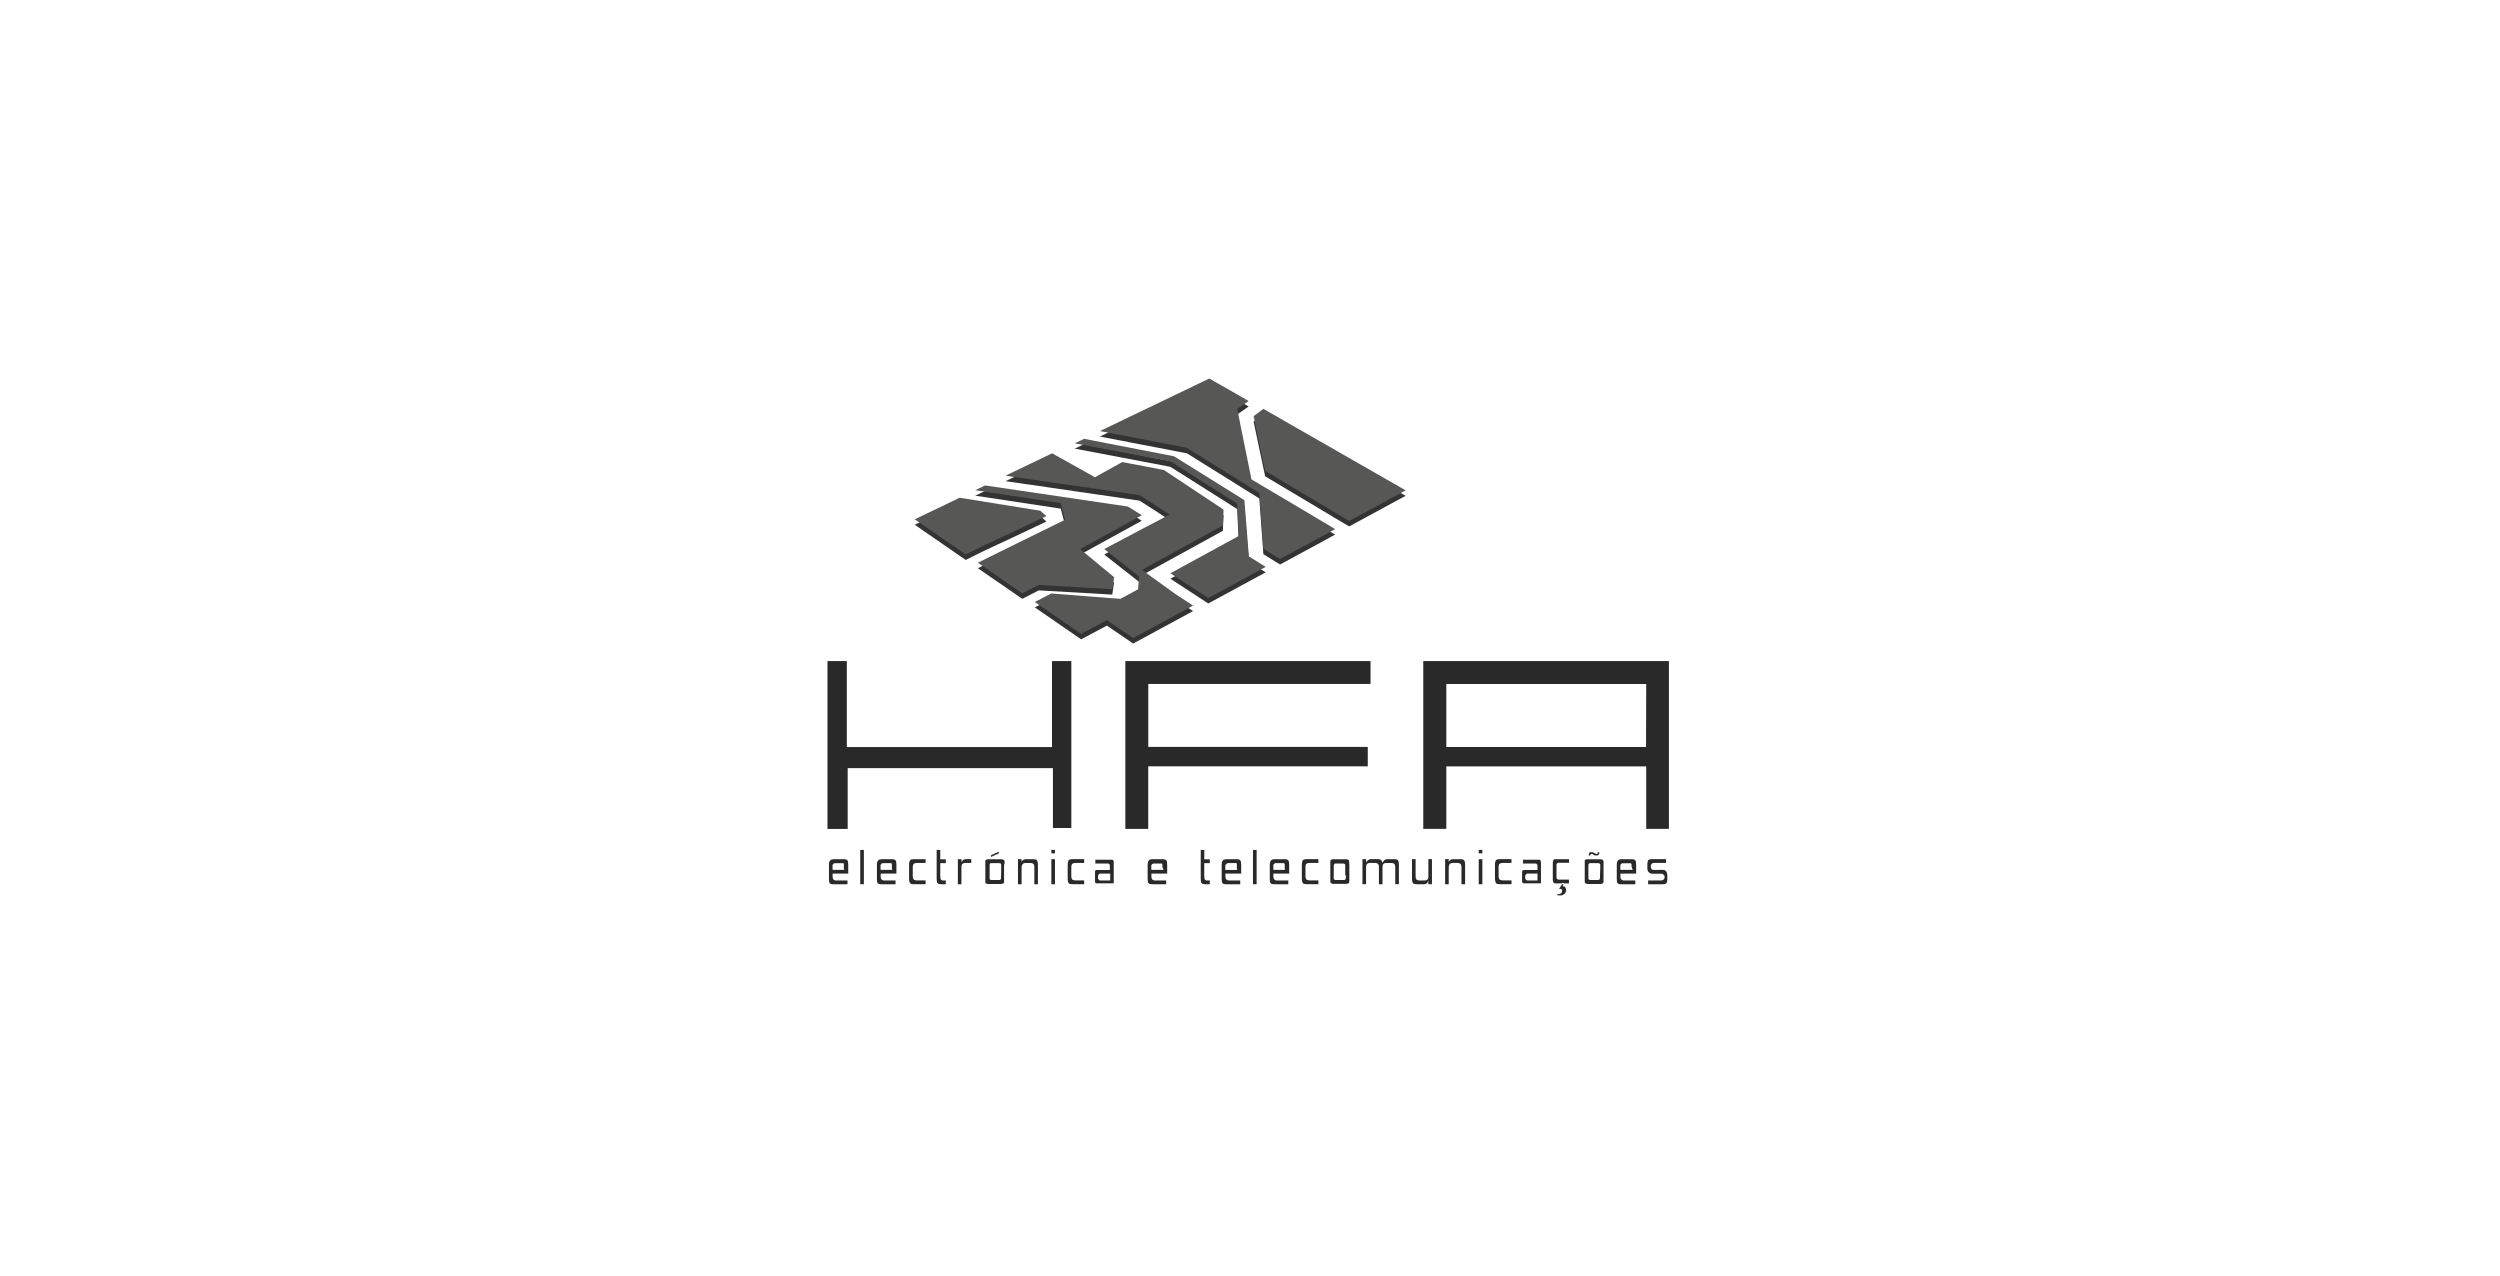 <svg xmlns="http://www.w3.org/2000/svg" xmlns:xlink="http://www.w3.org/1999/xlink" width="284" height="145" viewBox="0 0 284 145">
  <defs>
    <clipPath id="clip-path">
      <path id="Caminho_619" data-name="Caminho 619" d="M37.709,17.733l.328.2,1.578.987-6.522,3.534-4.3-2.81,7.752-4.232-.161-3.681-7.591-4.8L17.927,4.884l1.064-.512L29.2,6.355l7.995,4.98.492,6.169Z" transform="translate(-17.927 -4.371)" fill="none"/>
    </clipPath>
    <linearGradient id="linear-gradient" x1="-1.013" y1="2.062" x2="-0.952" y2="2.062" gradientUnits="objectBoundingBox">
      <stop offset="0" stop-color="#e0e0e0"/>
      <stop offset="0.5" stop-color="#a3a2a2"/>
      <stop offset="1" stop-color="#575756"/>
    </linearGradient>
    <clipPath id="clip-path-2">
      <path id="Caminho_620" data-name="Caminho 620" d="M39.844,13.8l-.052-.03-.139-.081-.221-.132-.295-.177-.357-.213-.407-.246-.458-.27-.489-.295-1.045-.622L35.313,11.1l-1.02-.608-.467-.279L33.4,9.955l-.376-.226-.317-.191-.246-.147-.169-.1-.081-.049L32.2,9.221l-.019-.088-.033-.158L32.1,8.755l-.058-.276-.067-.321L31.9,7.8,31.731,7l-.183-.865-.182-.86-.169-.8-.077-.36-.066-.318-.06-.276L30.948,3.3l-.033-.158L30.9,3.046l.006-.027.063-.044.1-.077.279-.207.31-.232.249-.183.078-.056.025-.022.027.016.077.044.125.074.172.1.213.125.255.144.293.169.329.186.364.207.393.229.87.5.961.552,1.034.592,1.089.622,1.124.641,2.263,1.3,1.1.63,1.056.6.986.567.9.516.794.456.354.2.317.18.282.161.24.141.2.114.155.088.11.063.06.033-.008.019-.091.052-.166.088-.224.121-.284.155-.332.18-.371.2-.827.45-.892.486-.89.481-.829.45-.371.2-.331.18-.28.155-.229.124-.165.089-.092.047h-.041l-.1-.063-.172-.1-.224-.133-.254-.15-.531-.313-.235-.139-.194-.114-.13-.077Z" transform="translate(-30.896 -2.198)" fill="none"/>
    </clipPath>
    <linearGradient id="linear-gradient-2" x1="-2.505" y1="2.819" x2="-2.423" y2="2.819" xlink:href="#linear-gradient"/>
    <clipPath id="clip-path-3">
      <path id="Caminho_621" data-name="Caminho 621" d="M32.315,21.477l.036.022.1.066.342.224.9.589.357.232.11.071.049.033-.011.008-.074.039-.133.074-.183.1-.512.279-.663.357-.762.412-.821.447-1.634.887-.724.39-.6.328-.243.132-.193.1-.139.077-.085.045-.041,0-.121-.085-.21-.143-.28-.188-.688-.464-.721-.494-.327-.221-.276-.188-.207-.139-.118-.081-.03-.006-.1.055-.191.1-.262.139-.658.353-.715.379-.328.174-.279.15-.218.114-.133.074-.039.011-.049-.033-.1-.067-.317-.216-.45-.309-.548-.379-.614-.425-1.28-.882-.6-.412-.523-.362-.415-.287-.273-.183-.071-.049-.017-.014.036-.022.1-.052.15-.081.406-.205.456-.237L17.8,21.5l.154-.081.107-.055.045-.022h.022l.091.008.158.011.221.019.6.047.769.06.884.066,1.913.15.921.071.831.066.685.052.277.022.216.019.155.011.088.008.038-.011.085-.045.143-.077.417-.224.489-.265.461-.251.183-.1.136-.074.077-.041.011-.011.008-.152.022-.29.022-.354.022-.338.016-.243v-.085l-.114-.092-.243-.191-.342-.265-.417-.328L26,17.775l-.923-.726-.39-.309-.306-.24-.2-.155-.06-.047.049-.03.118-.06.18-.1.237-.125.606-.323.758-.4.857-.453.906-.478.906-.48L29.6,13.4l.758-.4.611-.323.237-.122.176-.1L31.5,12.4l.052-.025-.052-.038-.172-.11-.265-.169-.338-.221-.8-.516-.821-.53-.357-.232-.3-.191-.21-.133-.1-.066-.017,0-.136-.022-.273-.041-.4-.055-.5-.074-.6-.088-.688-.1-.762-.11L23.065,9.43l-1.829-.262L19.37,8.9l-1.808-.262-.846-.125-.791-.114L15.2,8.288,14.544,8.2l-.556-.081-.456-.066L13.193,8l-.21-.033-.066-.008.03-.014.2-.1.356-.174.483-.232.575-.276.628-.3,1.282-.616.581-.279.5-.24.379-.18.221-.107.06-.019.15.085.306.169.423.24.516.287.574.321,1.186.658.548.309.478.265.371.207L23,8.1l.055.033.014,0,.078-.041.176-.1.259-.144.677-.375.755-.42.669-.371.251-.136.169-.1.063-.038.085.019.243.044.371.074.472.088.541.1,1.156.224.552.1.494.1.4.078.284.055.128.025.016.008.069.044.125.085.18.118.229.152.273.18.65.431.755.5L34.836,9.93l.8.53.724.483.608.4.243.161.2.13.143.1.089.058.022.027,0,.074,0,.121-.019.365-.036.849-.014.295,0,.074-.025.027-.111.063-.191.1-.262.144-.323.18-.387.21-.431.235-.979.537-1.086.6-1.125.617-1.113.608-1.03.567-.895.489-.376.207-.317.172-.251.139-.18.1-.1.056-.014.011.1.074.229.165.335.24.4.295,1.866,1.34.393.284.313.227.21.147Z" transform="translate(-12.917 -5.428)" fill="none"/>
    </clipPath>
    <linearGradient id="linear-gradient-3" x1="-0.599" y1="1.762" x2="-0.546" y2="1.762" xlink:href="#linear-gradient"/>
    <clipPath id="clip-path-4">
      <path id="Caminho_622" data-name="Caminho 622" d="M17.922,19.052l-1.863.956-5.046-3.474,1.755-.879,8.153-4.008-.494-1.882L10.711,8.293l1.119-.542,16.237,2.4,1.564.987-6.993,3.847,3.864,3.2-.221,1.351Z" transform="translate(-10.711 -7.751)" fill="none"/>
    </clipPath>
    <linearGradient id="linear-gradient-4" x1="-0.861" y1="2.305" x2="-0.779" y2="2.305" xlink:href="#linear-gradient"/>
    <clipPath id="clip-path-5">
      <path id="Caminho_623" data-name="Caminho 623" d="M13.954,14.176l-.044.024-.121.058-.185.092-.227.114-.508.249-.244.122-.213.107-.169.081-.1.052-.038,0-.085-.058-.147-.1-.205-.143-.254-.177-.3-.207-.334-.227-.747-.516-.807-.556-.805-.556-.747-.514-.335-.229-.3-.207-.257-.176-.207-.144-.147-.1-.085-.06-.011-.014.052-.027L6.5,11.01l.161-.08.213-.1.251-.121.284-.136.313-.152.68-.328,1.41-.672.63-.306.271-.13.24-.113.2-.1.147-.069.1-.044.028-.019.06.011.169.025.265.045.354.055.423.066.494.081.544.085.586.1,1.247.2,1.28.205,1.219.2.559.088.508.081.453.074.376.058.3.049.2.033.1.014.011,0,.025.022.136.118.191.166.191.165.133.119.03.025,0,0-.077.038-.161.077-.237.111-.3.143-.36.169-.409.193-.445.213-.979.459-1.023.483-1,.472L15.8,13.3l-.436.205-.393.185-.342.161-.284.133-.21.1L14,14.154Z" transform="translate(-6.335 -8.644)" fill="none"/>
    </clipPath>
    <linearGradient id="linear-gradient-5" x1="-0.913" y1="3.082" x2="-0.786" y2="3.082" xlink:href="#linear-gradient"/>
    <clipPath id="clip-path-6">
      <path id="Caminho_624" data-name="Caminho 624" d="M32.178,0,32.1.036l-.224.11L31.511.32,31.03.552l-.578.276-.669.324-.741.353-.794.384-1.7.816-1.741.837-1.661.794-.758.365-.694.334-.611.295-.517.246-.4.193-.273.132-.132.063.022.011L19.921,6l.254.047.349.071.437.085.512.094.57.113,1.274.246,1.373.265,1.373.262,1.277.246.57.11.512.1.434.085.353.071.252.045.143.027.038.013.085.05.18.114.263.165.343.215.4.249.961.6,1.1.683,2.28,1.421,1.015.635.44.274.387.24.317.194.24.15.147.092.055.034v.041l.011.116.013.185.017.243.049.636L38,15l.125,1.755.063.841.056.741.039.574.016.207.011.141,0,.064v0l.011.006.107.067.107.066.027.016.091.058.152.092.42.262.462.287.376.232.114.071.039.025.042-.024.113-.061.183-.1.24-.133.63-.338.773-.418,1.735-.939.835-.453.732-.4.31-.169.257-.139.2-.11.138-.074.066-.038v0l-.075-.044-.146-.089-.2-.121-.492-.295-.5-.295-.2-.122-.147-.085-.074-.044-.011-.006-.08-.049-.169-.1-.248-.146-.32-.193-.376-.224-.9-.534-1.023-.606L39.391,12.9l-.948-.564-.412-.243-.357-.213-.3-.177-.219-.133-.141-.08-.05-.03-.008-.053-.033-.146-.044-.232-.064-.31-.075-.375-.089-.428-.2-.99L36,6.71l-.218-1.067L35.6,4.707l-.081-.393-.066-.332L35.4,3.725l-.034-.177-.019-.085,0-.006.053-.038.244-.171.349-.241.348-.238.246-.174.052-.034L36.6,2.529l-.243-.141-.406-.232-.522-.3-.6-.343L33.592.81,33.04.494l-.45-.259-.3-.174-.08-.047Z" transform="translate(-19.76 0)" fill="none"/>
    </clipPath>
    <linearGradient id="linear-gradient-6" x1="-0.972" y1="1.97" x2="-0.92" y2="1.97" xlink:href="#linear-gradient"/>
    <clipPath id="clip-path-7">
      <rect id="Retângulo_155" data-name="Retângulo 155" width="95.587" height="58.723" fill="#292929"/>
    </clipPath>
    <clipPath id="clip-hfa">
      <rect width="284" height="145"/>
    </clipPath>
  </defs>
  <g id="hfa" clip-path="url(#clip-hfa)">
    <g id="Grupo_1814" data-name="Grupo 1814" transform="translate(94 43)">
      <path id="Caminho_613" data-name="Caminho 613" d="M37.708,18.136l.327.2,1.58.987-6.523,3.534-4.3-2.81,7.752-4.232-.163-3.681-7.589-4.8L17.928,5.268l1.064-.511L29.2,6.766l7.995,4.98.494,6.169Z" transform="translate(10.165 2.697)" fill="#333"/>
      <path id="Caminho_614" data-name="Caminho 614" d="M39.844,14.194l-.052-.03-.139-.08-.221-.133-.295-.177-.357-.213-.409-.243-.456-.273-.489-.29-1.045-.627-1.069-.636-1.019-.608-.469-.279-.426-.254-.376-.226-.317-.186-.246-.152-.169-.1-.081-.049L32.2,9.623l-.019-.092-.033-.158L32.1,9.151l-.058-.276-.067-.321L31.9,8.2l-.169-.8-.185-.86-.18-.865-.169-.8L31.12,4.51l-.066-.32-.06-.277-.047-.221-.034-.158L30.9,3.446l.006-.03.063-.044.1-.074.279-.21.31-.227.249-.188.078-.055.025-.024.027.016.077.044.125.074.172.1.213.125.254.144.295.169.328.186.365.21.393.226.87.5.961.552,1.034.592,1.089.622,1.122.644,2.264,1.3,1.1.63,1.058.6.986.567.9.519.794.453.353.2.317.18.284.161.24.141.2.114.155.088.11.063.06.036-.008.016-.091.052L47.89,12l-.224.125-.284.15-.332.18-.371.2-.829.45-.89.486-.89.481-.829.45-.371.2-.332.177-.279.155-.229.125-.165.088-.092.052-.041,0-.1-.063-.172-.1-.224-.133-.255-.15-.53-.313-.235-.139-.2-.114-.128-.077Z" transform="translate(17.518 1.471)" fill="#333"/>
      <path id="Caminho_615" data-name="Caminho 615" d="M32.315,21.873l.036.022.1.066.342.226.9.588.357.232.11.074.049.03-.011.011-.074.038-.133.074-.183.1-.512.28-.663.357-.762.412-.821.445-1.634.887-.724.393-.6.324-.243.133-.191.1-.141.078-.085.044-.041,0-.121-.085-.21-.139-.279-.191-.689-.464-.721-.494-.327-.221L24.77,25l-.207-.141-.118-.077-.03-.008-.1.052-.191.1-.262.139-.658.354-.715.379-.328.172-.279.15-.218.114-.132.074-.041.011-.049-.033-.1-.066-.317-.218-.448-.309-.548-.379-.616-.423-1.28-.884-.6-.412-.523-.36-.415-.287-.273-.185-.069-.047-.019-.016.036-.022.1-.052.15-.077.406-.21.456-.235L17.8,21.9l.154-.08.107-.055.045-.024h.022l.091.008.16.011.219.019.6.047.769.06.884.071,1.913.147.921.069.832.067.683.05.277.024.216.017.155.011.088.008.038-.008.085-.047.143-.078.417-.224.489-.265.461-.246.183-.1.136-.074.078-.041.011-.011.006-.15L28,20.809l.022-.353.024-.338.014-.243v-.086l-.114-.091-.243-.188-.342-.27-.417-.328L26,18.171l-.925-.726-.39-.306-.306-.243-.2-.154-.058-.049.047-.025.118-.063.18-.1.237-.125.606-.321.758-.4.857-.453.906-.478.906-.478L29.6,13.8l.758-.4.611-.324.237-.122.176-.1L31.5,12.8l.05-.025-.05-.036-.174-.111-.265-.169-.338-.218-.8-.519-.821-.527-.357-.235-.3-.188-.21-.136-.1-.066-.019,0-.136-.022-.273-.038-.4-.06-.5-.072-.6-.089-.688-.1-.762-.111-1.686-.243-1.829-.265L19.37,9.292,17.561,9.03l-.846-.124-.791-.114-.729-.1-.652-.1-.555-.081-.458-.066L13.193,8.4l-.21-.033-.066-.006.03-.016.2-.1.356-.172.483-.232.575-.273.628-.3,1.282-.617.581-.28.5-.238.379-.182.221-.107.06-.017.15.085.306.172.423.235.516.288.574.32,1.186.663.548.306.478.265.371.205L23,8.5l.055.033.014,0,.078-.039.177-.1.257-.143.677-.376.755-.42.669-.368.251-.139.169-.1.063-.033.085.014.243.044.371.074.472.092.541.1,1.156.221.552.1.494.1.4.077.284.055.128.027.016.006.069.044.125.086.18.118.229.15.273.18.652.431.754.5,1.645,1.091.8.53.724.478.608.4.243.163.2.128.144.1.088.06.022.028,0,.071,0,.125-.017.36-.038.851-.014.295,0,.074-.025.025-.111.063-.191.1-.26.143-.324.18-.387.21-.431.237-.978.537-1.086.6-1.127.619-1.113.606-1.03.567-.895.489-.376.207-.317.172-.249.141-.182.1-.1.052-.014.014.1.071.229.169.335.235.4.295,1.866,1.34.393.284.313.229.21.147Z" transform="translate(7.324 3.303)" fill="#333"/>
      <path id="Caminho_616" data-name="Caminho 616" d="M17.922,19.448l-1.863.961L11.013,16.93l1.755-.876,8.153-4.012-.492-1.88L10.711,8.689l1.131-.541,16.236,2.4,1.553.99-6.994,3.842,3.842,3.192-.2,1.354Z" transform="translate(6.073 4.62)" fill="#333"/>
      <path id="Caminho_617" data-name="Caminho 617" d="M13.954,14.573l-.044.022-.122.06-.183.091-.229.114-.508.251-.243.121-.213.108-.169.08-.1.052-.036,0-.085-.055-.147-.1-.207-.144-.254-.172-.3-.207-.335-.232-.747-.516-.805-.555-.805-.556-.747-.511-.335-.232-.3-.207L6.784,11.8l-.205-.143-.147-.1L6.346,11.5l-.011-.016.052-.025.113-.052.163-.081.213-.1.251-.122.284-.136.312-.15.682-.324,1.409-.677.63-.3.273-.133.24-.114.194-.1L11.3,9.1l.1-.044.03-.017.06.011.169.025.265.044.353.055.423.071.494.077.545.089.584.092,1.247.2,1.282.207,1.218.194.559.089.509.08.453.074.375.06.3.049.2.033.1.014.011,0,.027.027.136.114.191.165.191.169.133.114.028.027,0,0-.077.038-.163.077-.235.11-.3.144-.36.169-.409.191-.445.213-.979.461-1.023.483-1,.47L15.8,13.7l-.434.207-.393.183-.343.163-.284.132-.21.1L14,14.551Z" transform="translate(3.592 5.126)" fill="#333"/>
      <path id="Caminho_618" data-name="Caminho 618" d="M32.1.433l-.224.11-.362.174-.479.232-.578.28-.671.32-.74.353-.8.384-1.7.816-1.741.837-1.659.793-.76.368-.694.332-.611.295-.516.246-.4.193-.273.132-.132.063.022.011.139.025.254.053.349.066.439.085.511.1.572.11,1.272.248,1.373.265,1.374.26,1.276.248.572.11.511.1.436.08.353.071.251.049.144.025.036.011.085.055.18.111.263.166.343.213.4.254.961.6,1.1.685,2.278,1.421,1.015.633.442.276.385.24.318.194.238.15.147.094.055.031v.041l.013.118.011.185.019.243.047.638L38,15.4l.125,1.753.064.843.055.743.039.57.016.205.011.141,0,.067v0l.011.008.108.066.1.067.027.017.092.056.15.092.42.26.462.288.378.23.113.071.041.027.041-.024.114-.061.183-.1.24-.128.628-.343.773-.418,1.735-.94.835-.451.732-.4.31-.169.257-.139.2-.111.136-.072.066-.034v-.006l-.075-.044-.146-.089-.2-.121-.492-.3-.5-.295-.2-.121-.149-.085-.074-.044-.011-.006-.08-.049-.169-.1-.246-.147-.321-.191-.375-.224-.9-.534-1.023-.606-2.123-1.26-.95-.567-.412-.241-.357-.213-.3-.179-.221-.132-.141-.081-.05-.03-.008-.05-.033-.147-.044-.232-.064-.309-.075-.373-.089-.429-.2-.992L36,7.107l-.218-1.069L35.6,5.1l-.083-.393-.066-.332L35.4,4.122l-.034-.177-.017-.085,0-.006.053-.038.244-.169L36,3.4l.346-.238.248-.172.05-.034L36.6,2.925l-.243-.139-.406-.232-.522-.3-.6-.343-1.236-.707L33.04.891,32.59.632l-.3-.174-.08-.044L32.178.4Z" transform="translate(11.204 0.225)" fill="#333"/>
      <g id="Grupo_1801" data-name="Grupo 1801" transform="translate(28.092 6.85)">
        <g id="Grupo_1800" data-name="Grupo 1800" clip-path="url(#clip-path)">
          <rect id="Retângulo_143" data-name="Retângulo 143" width="25.742" height="27.409" transform="matrix(0.437, -0.9, 0.9, 0.437, -7.107, 14.633)" fill="url(#linear-gradient)"/>
        </g>
      </g>
      <g id="Grupo_1803" data-name="Grupo 1803" transform="translate(48.414 3.444)">
        <g id="Grupo_1802" data-name="Grupo 1802" clip-path="url(#clip-path-2)">
          <rect id="Retângulo_144" data-name="Retângulo 144" width="18.982" height="21.082" transform="matrix(0.437, -0.9, 0.9, 0.437, -4.999, 10.293)" fill="url(#linear-gradient-2)"/>
        </g>
      </g>
      <g id="Grupo_1805" data-name="Grupo 1805" transform="translate(20.241 8.506)">
        <g id="Grupo_1804" data-name="Grupo 1804" clip-path="url(#clip-path-3)">
          <rect id="Retângulo_145" data-name="Retângulo 145" width="29.668" height="31.418" transform="translate(-8.238 16.962) rotate(-64.096)" fill="url(#linear-gradient-3)"/>
        </g>
      </g>
      <g id="Grupo_1807" data-name="Grupo 1807" transform="translate(16.784 12.146)">
        <g id="Grupo_1806" data-name="Grupo 1806" clip-path="url(#clip-path-4)">
          <rect id="Retângulo_146" data-name="Retângulo 146" width="19.29" height="22.373" transform="translate(-4.816 9.919) rotate(-64.102)" fill="url(#linear-gradient-4)"/>
        </g>
      </g>
      <g id="Grupo_1809" data-name="Grupo 1809" transform="translate(9.927 13.545)">
        <g id="Grupo_1808" data-name="Grupo 1808" clip-path="url(#clip-path-5)">
          <rect id="Retângulo_147" data-name="Retângulo 147" width="12.308" height="16.243" transform="translate(-2.527 5.204) rotate(-64.099)" fill="url(#linear-gradient-5)"/>
        </g>
      </g>
      <g id="Grupo_1811" data-name="Grupo 1811" transform="translate(30.964 0)">
        <g id="Grupo_1810" data-name="Grupo 1810" clip-path="url(#clip-path-6)">
          <rect id="Retângulo_148" data-name="Retângulo 148" width="30.116" height="32.992" transform="translate(-8.057 16.594) rotate(-64.102)" fill="url(#linear-gradient-6)"/>
        </g>
      </g>
      <path id="Caminho_625" data-name="Caminho 625" d="M45.813,23.085H68.52L68.5,30.247H45.813Zm-2.62-2.6V39.548h2.62v-7.1H68.52v7.1H71.1V20.485Z" transform="translate(24.49 11.615)" fill="#292929"/>
      <path id="Caminho_626" data-name="Caminho 626" d="M27.646,20.483H25.534l-.025.03v9.706l-.019.03H2.2V20.491l-.008-.008H.008L0,20.5V39.554H2.27l.027-.019V32.667l.014-.022h23.3v6.8l.008,0h2.079l.006-.011V20.483Z" transform="translate(0 11.614)" fill="#292929"/>
      <path id="Caminho_627" data-name="Caminho 627" d="M21.594,39.55h2.6V32.442h24.94V30.234H24.2V23.085H49.447v-2.6H21.594Z" transform="translate(12.244 11.613)" fill="#292929"/>
      <rect id="Retângulo_149" data-name="Retângulo 149" width="0.409" height="3.894" transform="translate(3.725 53.555)" fill="#292929"/>
      <path id="Caminho_628" data-name="Caminho 628" d="M7.778,34.845H6.534l-.1,0-.089.008-.075.008-.067.014-.056.016-.045.02-.039.024-.014.014-.017.019L6,35.022l-.025.063-.024.077-.017.088-.013.1-.006.119v1.564l0,.121.013.108.014.091.022.08.022.067.03.055.036.036.033.027.044.022.056.017.063.013.074.011.085.006.091,0h1.29v-.429h-.8l-.1,0-.091,0-.081-.006-.072-.013-.064-.014-.05-.017-.041-.024-.033-.02-.03-.034L6.4,37.085l-.022-.047-.017-.056-.016-.061-.011-.071,0-.038v-1l0-.077.008-.069.008-.063.011-.056.014-.047.017-.041.019-.036.03-.036.041-.034.044-.025.055-.024.06-.014.071-.008.074-.006H7.794v-.428l0,0Z" transform="translate(3.357 19.757)" fill="#292929"/>
      <g id="Grupo_1813" data-name="Grupo 1813" transform="translate(0 0)">
        <g id="Grupo_1812" data-name="Grupo 1812" clip-path="url(#clip-path-7)">
          <path id="Caminho_629" data-name="Caminho 629" d="M8.325,34.177H7.916v3.162a3.518,3.518,0,0,0,.044.544l.166.155a2.749,2.749,0,0,0,.423.033h.406V37.64h-.4l-.174-.113a2.112,2.112,0,0,1-.055-.475V35.672h.63v-.428h-.63Z" transform="translate(4.488 19.378)" fill="#292929"/>
          <path id="Caminho_630" data-name="Caminho 630" d="M10.954,34.844h-.567l-.017,0h-.034l-.063.008-.058.014-.055.019-.052.027-.049.028-.044.038-.036.044-.038.049-.03.055-.03.063-.011.033,0,.014,0,.011h0v-.4H9.453v2.849H9.86V35.865l0-.03,0-.1.008-.091.011-.074.019-.067.022-.05L9.96,35.4,10,35.36l.06-.038.069-.025.085-.014.1-.008h.663v-.428l0,0Z" transform="translate(5.36 19.756)" fill="#292929"/>
          <path id="Caminho_631" data-name="Caminho 631" d="M16.077,35.4l-.011-.11-.014-.092-.019-.085-.027-.066-.028-.056-.034-.044-.033-.025-.044-.022-.052-.019-.063-.011-.074-.011-.08-.008-.092,0-.052,0h-.693l-.014,0h-.025l-.052,0-.1.014-.085.03-.077.041-.066.052-.06.066-.044.074-.022.044,0,.011v-.334l0,0h-.4l0,0v2.844h.412V35.9l0-.092.006-.085.013-.074.014-.066.014-.055.022-.049.024-.041.028-.036.03-.03.038-.025.044-.022.044-.019.052-.014.055-.013h.014l.008,0h.589l.074.008.071.008.058.014.055.022.045.025.039.034.034.039.022.038.014.041.014.044.013.055.011.063,0,.066,0,.078,0,.077v1.807h.407v-2.17Z" transform="translate(7.826 19.756)" fill="#292929"/>
          <rect id="Retângulo_150" data-name="Retângulo 150" width="0.412" height="0.398" transform="translate(25.434 53.544)" fill="#292929"/>
          <rect id="Retângulo_151" data-name="Retângulo 151" width="0.412" height="2.846" transform="translate(25.434 54.604)" fill="#292929"/>
          <path id="Caminho_632" data-name="Caminho 632" d="M19.279,34.844H18.034l-.1,0-.088.008-.074.008-.071.014-.055.016-.049.022-.036.022-.016.014-.017.019-.03.052-.03.063-.019.077-.017.088-.013.1-.006.118v1.565l0,.121.011.107.016.092.022.081.022.066.03.055.036.038.033.025.044.022.052.019.067.011.074.011.085.008.091,0h1.288v-.431h-.805l-.1,0-.092,0-.085-.008-.071-.011-.063-.016-.052-.017-.039-.022-.034-.024-.028-.033-.03-.039-.019-.049-.019-.055-.014-.063-.011-.071,0-.036v-1l0-.078.008-.069.006-.063.011-.055.016-.049.014-.041.022-.036.03-.038.041-.033.044-.025.055-.022.06-.016.069-.006.074-.008h1.012v-.428l0,0Z" transform="translate(9.877 19.756)" fill="#292929"/>
          <path id="Caminho_633" data-name="Caminho 633" d="M27.472,34.177H27.06v3.162a3.159,3.159,0,0,0,.047.544l.163.155a2.774,2.774,0,0,0,.426.033h.395V37.64h-.406l-.169-.113a2.112,2.112,0,0,1-.055-.475V35.672h.63v-.428h-.63Z" transform="translate(15.343 19.378)" fill="#292929"/>
          <path id="Caminho_634" data-name="Caminho 634" d="M30.571,34.88a2.774,2.774,0,0,0-.426-.033h-.928a1.533,1.533,0,0,0-.423.06,2.625,2.625,0,0,0-.174.232,2.6,2.6,0,0,0-.041.442v1.381a3.432,3.432,0,0,0,.045.552l.161.147a2.834,2.834,0,0,0,.431.033h1.471v-.431H29.477a.436.436,0,0,1-.4-.158A.732.732,0,0,1,29,36.875v-.39h1.793v-.9a3.177,3.177,0,0,0-.047-.545c-.1-.085-.1-.085-.177-.155m-.18,1.178h-1.4V35.5l.081-.047.025-.033.027-.038.036-.03.038-.022.044-.022.047-.019h.954l.022.019.022.022v.022l.019.027v.625Z" transform="translate(16.204 19.758)" fill="#292929"/>
          <rect id="Retângulo_152" data-name="Retângulo 152" width="0.412" height="3.894" transform="translate(48.34 53.555)" fill="#292929"/>
          <path id="Caminho_635" data-name="Caminho 635" d="M34.055,34.88a2.774,2.774,0,0,0-.426-.033H32.7a1.517,1.517,0,0,0-.418.06,2.625,2.625,0,0,0-.174.232,2.6,2.6,0,0,0-.041.442v1.381a3.619,3.619,0,0,0,.044.552l.163.147a2.773,2.773,0,0,0,.426.033h1.473v-.431H32.947a.435.435,0,0,1-.4-.158.732.732,0,0,1-.071-.229v-.39h1.793v-.9a3.029,3.029,0,0,0-.049-.545Zm-.18,1.178h-1.4V35.5l.022-.044.027-.033.025-.038.038-.028.036-.022.044-.022.049-.019h.953l.022.019.022.022.019.022.033.052v.614Z" transform="translate(18.18 19.758)" fill="#292929"/>
          <path id="Caminho_636" data-name="Caminho 636" d="M36.254,34.844H35.01l-.1,0-.085.008-.078.008-.066.014-.06.016-.044.022-.036.022-.019.014-.014.019-.034.052-.025.063-.022.077-.014.088-.016.1-.008.118v1.565l.008.121.011.107.016.092.017.081.027.066.03.055.033.038.033.025.044.022.055.019.063.011.074.011.085.008.1,0h1.285v-.431h-.8l-.1,0-.092,0-.08-.008-.074-.011-.06-.016L35,37.2l-.044-.022-.033-.024-.03-.033-.025-.039-.022-.049-.019-.055-.014-.063-.008-.071,0-.036v-1l0-.078,0-.069.011-.063.011-.055.011-.049.019-.041.022-.036.03-.038.036-.033L35,35.327l.052-.022.063-.016.066-.006.077-.008h1.009v-.428l0,0Z" transform="translate(19.499 19.756)" fill="#292929"/>
          <path id="Caminho_637" data-name="Caminho 637" d="M38.591,35.293v-.237l-.019-.041v-.039l-.047-.049-.06-.03-.077-.025-.1-.019h-1.58l-.081.025-.066.027h-.022l-.027.025-.022.03L36.474,35v.044l-.019.055v2.341l.024.045.022.033.017.033.024.019.061.033.074.025.1.019h1.479l.1-.019.081-.022.066-.025h.027l.022-.027.022-.03.022-.039v-.041l.019-.056V35.355Zm-.368,1.354v.309l-.019.071-.022.06v.022l-.019.028-.025.024-.025.025h-.038l-.033.019h-1l-.074-.022-.056-.03-.047-.038-.022-.022V35.58l.019-.074.025-.055v-.027L36.9,35.4l.027-.03.025-.019.036-.019h.943l.074.024.063.025.041.041.022.022.017.025v1.222Z" transform="translate(20.67 19.762)" fill="#292929"/>
          <path id="Caminho_638" data-name="Caminho 638" d="M42.918,35.356l-.008-.088L42.9,35.19l-.014-.069-.024-.063-.022-.052-.028-.041-.027-.03-.071-.036-.1-.03-.124-.014-.158-.008-.041,0h-.682l-.019,0h-.039l-.078.014-.074.027-.066.033-.066.047-.056.06-.055.071-.047.08-.045.092-.006.011v-.008l0-.014-.011-.027-.022-.055-.041-.1-.044-.077-.044-.055-.047-.041-.067-.03-.08-.019-.1-.014h-.055l-.03,0h-.762l-.022,0h-.038l-.074.014-.074.03-.069.038-.074.055-.067.055-.055.063-.047.063-.038.069,0,.008v-.393l-.011,0H38.8l-.014,0v2.838l0,.008h.409V35.842l0-.066.008-.125.019-.1.025-.077.038-.063.063-.058.085-.041.1-.027.125-.011H40.2l.1.008.089.019.074.03.061.036.049.052.041.06.025.072.016.086,0,.044v2.014h.409v-1.83l0-.036v-.067l.011-.121.019-.1.025-.078.016-.028.025-.033.063-.056.089-.041.1-.025.063,0,.033,0h.559l.067,0,.11.017.092.038.069.052.045.063.028.069.019.092.016.114,0,.136V37.69l.011,0h.4V35.563l0-.108Z" transform="translate(21.989 19.756)" fill="#292929"/>
          <path id="Caminho_639" data-name="Caminho 639" d="M44.63,34.844h-.39v1.844l0,.081,0,.072-.006.067-.011.058-.016.052-.014.044-.016.038-.028.036-.034.038-.044.03-.047.022-.06.019-.066.011-.071.006h-.633l-.069-.006-.063-.016L43,37.222l-.047-.025-.045-.03-.033-.033-.019-.022-.006-.014-.019-.038-.011-.044-.011-.055-.011-.06-.008-.066,0-.078V34.844h-.412v2.139l0,.125.011.11.011.1.019.086.022.074.03.058.033.049.033.028.041.024.047.017.06.016.071.011.08.006.089.008H43.7l.06,0,.058-.008.055-.011.052-.014.045-.022.044-.027.041-.025.036-.038.03-.036.03-.041.025-.049.022-.052.019-.055.011-.063.008-.03V37.2l0-.008v.5h.409V34.848l0,0Z" transform="translate(24.024 19.756)" fill="#292929"/>
          <path id="Caminho_640" data-name="Caminho 640" d="M47.047,35.4l-.008-.11-.014-.092L47,35.114l-.022-.066-.03-.056-.033-.044-.038-.025L46.84,34.9l-.05-.019-.063-.011-.074-.011-.085-.008-.092,0-.052,0h-.693l-.011,0h-.028l-.052,0-.1.014-.089.03-.077.041-.066.052-.056.066-.047.074-.019.044,0,.011h0v-.338h-.407v2.849h.407V35.946l0-.049,0-.092.008-.085.008-.074.014-.066.019-.055.017-.049.027-.041.025-.036.033-.03.038-.025.041-.022.047-.019.052-.014.055-.013h.016l.008,0h.584l.077.008.067.008.063.014.05.022.049.025.041.034.03.039.022.038.017.041.016.044.011.055.008.063.006.066,0,.078v1.884h.412v-2.17Z" transform="translate(25.388 19.756)" fill="#292929"/>
          <rect id="Retângulo_153" data-name="Retângulo 153" width="0.412" height="0.398" transform="translate(73.984 53.544)" fill="#292929"/>
          <rect id="Retângulo_154" data-name="Retângulo 154" width="0.412" height="2.846" transform="translate(73.984 54.604)" fill="#292929"/>
          <path id="Caminho_641" data-name="Caminho 641" d="M50.254,34.844H49.009l-.1,0-.088.008-.078.008-.066.014-.06.016-.044.022-.036.022-.019.014-.014.019-.034.052-.025.063-.022.077-.014.088-.016.1,0,.118,0,.063v1.5l.008.121.011.107.016.092.017.081.027.066.03.055.033.038.036.025.041.022.055.019.063.011.078.011.08.008.1,0h1.285v-.431h-.8l-.1,0-.092,0-.08-.008-.074-.011-.06-.016L49,37.2l-.044-.022-.033-.024-.03-.033-.025-.039-.022-.049-.019-.055-.014-.063-.008-.071,0-.036v-1l0-.078,0-.069.011-.063.011-.055.016-.049.014-.041.022-.036.03-.038.036-.033L49,35.327l.052-.022.063-.016.066-.006.077-.008h1.009v-.428l0,0Z" transform="translate(27.437 19.756)" fill="#292929"/>
          <path id="Caminho_642" data-name="Caminho 642" d="M52.493,35.28v-.154l-.017-.06-.024-.055v-.044l-.033-.038-.025-.025h-.03l-.041-.019H50.455v.431h1.476l.047.03.041.028.033.038.03.044.022.049v.548H50.525l-.041.017h-.027l-.028.03-.027.038-.022.047-.022.055v1.164l.019.047.022.033.025.03.038.027.047.022H52.5V35.258ZM52.1,37.239H51a.435.435,0,0,1-.172-.041c-.052-.085-.052-.085-.1-.154a.821.821,0,0,1-.025-.185.488.488,0,0,1,.081-.279.39.39,0,0,1,.128-.119h1.2Z" transform="translate(28.553 19.78)" fill="#292929"/>
          <path id="Caminho_643" data-name="Caminho 643" d="M54.413,34.852H52.782l-.044.022L52.7,34.9h-.019v.019l-.033.052-.027.063-.022.077-.017.088V37.2l.017.092v.08l.027.067.03.055.033.041.033.022.044.022.055.019h.807l.025-.049h.191l-.03.049h.608v-.428H53.212l-.052-.019-.044-.022-.033-.022-.03-.033-.025-.041-.022-.047V35.46l.017-.041v-.038l.034-.036.036-.033.049-.027.05-.022h1.233v-.426Z" transform="translate(29.815 19.753)" fill="#292929"/>
          <path id="Caminho_644" data-name="Caminho 644" d="M53.445,36.663l-.331.53h.254a.365.365,0,0,1,.091.24.31.31,0,0,1-.121.254.751.751,0,0,1-.174.1h-.257v.128l.221.019h.265a1.315,1.315,0,0,0,.306-.158.512.512,0,0,0,.21-.428.709.709,0,0,0-.133-.4l-.268-.063.125-.213h-.188Z" transform="translate(29.999 20.787)" fill="#292929"/>
          <path id="Caminho_645" data-name="Caminho 645" d="M57.033,35.291v-.235l-.019-.041-.022-.041-.049-.047-.055-.03-.077-.025-.1-.019h-1.58l-.085.025-.063.027h-.022l-.027.025-.022.03L54.9,35v2.451l.022.044.022.034.024.033.022.017.055.034.081.025.091.019H56.69l.107-.019.081-.022.066-.025.03-.027.019-.03.022-.041v-.039l.019-.056V35.291Zm-.4,1.473v.191l-.019.071-.022.058v.052l-.025.022-.03.027h-.033l-.033.019h-.95l-.074-.024-.06-.028-.047-.038-.024-.022V35.46l.024-.055.017-.025.022-.027.027-.028.025-.019.033-.019h.984l.074.022.058.027.044.039.022.024.019.025v.368Z" transform="translate(31.126 19.762)" fill="#292929"/>
          <path id="Caminho_646" data-name="Caminho 646" d="M55.5,34.521a.313.313,0,0,1,.107.033l.229.125a.652.652,0,0,0,.191.033.32.32,0,0,0,.368-.263.393.393,0,0,0,0-.1h-.174l-.028.128a.164.164,0,0,1-.119.063.68.68,0,0,1-.232-.1,1.6,1.6,0,0,0-.219-.1h-.313a.647.647,0,0,0-.125.368h.177c.025-.128.077-.191.139-.191" transform="translate(31.29 19.473)" fill="#292929"/>
          <path id="Caminho_647" data-name="Caminho 647" d="M59.208,34.88a2.734,2.734,0,0,0-.423-.033h-.931a1.6,1.6,0,0,0-.423.06c-.092.121-.092.121-.171.232a2.6,2.6,0,0,0-.039.442v1.381a3.429,3.429,0,0,0,.044.552l.155.147a2.86,2.86,0,0,0,.434.033h1.471v-.431H58.1a.445.445,0,0,1-.4-.158.641.641,0,0,1-.066-.229v-.39h1.788v-.9a3.339,3.339,0,0,0-.044-.545Zm-.18,1.178h-1.4v-.545l.022-.044.023-.033L57.7,35.4l.034-.03.039-.022.045-.022.044-.019h.953l.027.019.022.022v.022l.033.052v.246Z" transform="translate(32.444 19.758)" fill="#292929"/>
          <path id="Caminho_648" data-name="Caminho 648" d="M61.711,36.817l-.008-.128-.011-.114-.014-.1-.022-.081,0-.019-.011-.022-.025-.055-.027-.044-.033-.044-.036-.038-.041-.03-.041-.025-.047-.022-.052-.014-.055-.008-.06-.008H60.183l-.063,0-.058-.011-.052-.016-.044-.025-.038-.033-.033-.041-.025-.044-.024-.055-.011-.06-.006-.071,0-.036v-.022l0-.03.006-.055.016-.056.022-.047.03-.049.036-.039.041-.038.044-.03.049-.017.055-.013.055-.006h1.384v-.431H60.073l-.141,0-.118.011-.1.019-.077.027-.056.028-.041.041-.033.063-.025.077-.022.1-.011.114-.008.066v.03l0,.017v.1l0,.044V35.9l.008.111.022.1.033.089.049.077.063.071.036.025.033.027.067.036.074.03.077.022.085.011H61l.052,0,.05.011.049.016.047.019.045.028.022.016.025.022.044.047.03.052.022.06.016.058v.063l-.008.056L61.38,37l-.022.052-.03.049-.038.044-.044.041-.052.033-.052.022-.058.016-.063.006H59.528v.431h1.645l.122-.008.1-.017.085-.022.063-.027.022-.019.027-.025.022-.03.022-.041.019-.044.014-.052.016-.058.011-.067.006-.069.008-.078,0-.085v-.091Z" transform="translate(33.7 19.756)" fill="#292929"/>
          <path id="Caminho_649" data-name="Caminho 649" d="M2.1,34.88a2.8,2.8,0,0,0-.429-.033H.744a1.627,1.627,0,0,0-.426.06l-.174.232a2.771,2.771,0,0,0-.036.442v1.381a3.63,3.63,0,0,0,.041.552l.158.15a2.861,2.861,0,0,0,.434.033H2.212v-.431H.987a.431.431,0,0,1-.4-.158.607.607,0,0,1-.063-.227v-.395H2.3v-.9a3.339,3.339,0,0,0-.044-.545Zm-.183,1.178H.52V35.5l.022-.044.025-.033L.6,35.388l.034-.028.039-.022.038-.022L.758,35.3h1v.019l.044.044v.65Z" transform="translate(0.061 19.758)" fill="#292929"/>
          <path id="Caminho_650" data-name="Caminho 650" d="M5.583,34.88a2.774,2.774,0,0,0-.426-.033H4.224a1.636,1.636,0,0,0-.426.06l-.174.232a2.452,2.452,0,0,0-.039.442v1.381a3.43,3.43,0,0,0,.044.552l.161.147a2.891,2.891,0,0,0,.434.033H5.7v-.431H4.483a.439.439,0,0,1-.406-.158.675.675,0,0,1-.066-.229v-.39H5.8v-.9a3.34,3.34,0,0,0-.045-.545ZM5.4,36.058H4V35.5l.022-.044.027-.033.03-.038.036-.028.038-.022.041-.022.047-.019H5.2l.024.019.044.044v.052l.017.025v.574Z" transform="translate(2.033 19.758)" fill="#292929"/>
          <path id="Caminho_651" data-name="Caminho 651" d="M13.629,35.373v-.317l-.022-.041-.022-.039-.022-.027-.027-.022-.055-.03-.074-.025-.1-.019h-1.62l-.088.025-.06.027h-.025l-.022.025-.027.03V35l-.022.044V37.5l.022.033.027.033.022.019.058.033.078.025.1.019h1.476l.1-.019.081-.022.066-.025H13.5l.027-.027.022-.03.022-.039V35.451Zm-.4,1.274v.379l-.025.06v.022l-.024.028-.022.024-.028.025h-.034l-.033.019h-.95l-.069-.022-.063-.03-.049-.038V35.462l.022-.056v-.025l.022-.025.022-.03.03-.019.033-.019h.987l.074.022.055.027.049.041v.047l.017.03v1.192Z" transform="translate(6.49 19.762)" fill="#292929"/>
          <path id="Caminho_652" data-name="Caminho 652" d="M12.745,34.492V34.3l-.887.406V34.9Z" transform="translate(6.723 19.45)" fill="#292929"/>
          <path id="Caminho_653" data-name="Caminho 653" d="M21.518,35.28v-.213l-.022-.055-.027-.044-.025-.038-.027-.025h-.03l-.039-.019H19.431v.431H20.91l.049.03.039.028.034.038.025.044.022.049v.548H19.541l-.036.017h-.03l-.025.03-.027.038-.025.047v1.266l.022.033.03.03.036.027.044.022h1.992V35.258Zm-.4,1.959h-1.1a.409.409,0,0,1-.172-.041,1.461,1.461,0,0,0-.1-.154.817.817,0,0,1-.022-.185.513.513,0,0,1,.077-.279.432.432,0,0,1,.125-.119h1.2Z" transform="translate(10.999 19.78)" fill="#292929"/>
          <path id="Caminho_654" data-name="Caminho 654" d="M25.2,34.88a2.8,2.8,0,0,0-.429-.033h-.928a1.519,1.519,0,0,0-.42.06c-.1.121-.1.121-.174.232a2.6,2.6,0,0,0-.039.442v1.381a3.43,3.43,0,0,0,.044.552l.158.147a2.834,2.834,0,0,0,.431.033h1.471v-.431H24.106a.431.431,0,0,1-.4-.158.675.675,0,0,1-.066-.229v-.39h1.79v-.9a3.522,3.522,0,0,0-.044-.545Zm-.183,1.178H23.625v-.511l.022-.045.025-.033.03-.036.03-.03.041-.022.044-.022.047-.019h.954l.022.019.022.022V35.4l.022.025v.317Z" transform="translate(13.162 19.758)" fill="#292929"/>
        </g>
      </g>
    </g>
  </g>
</svg>
